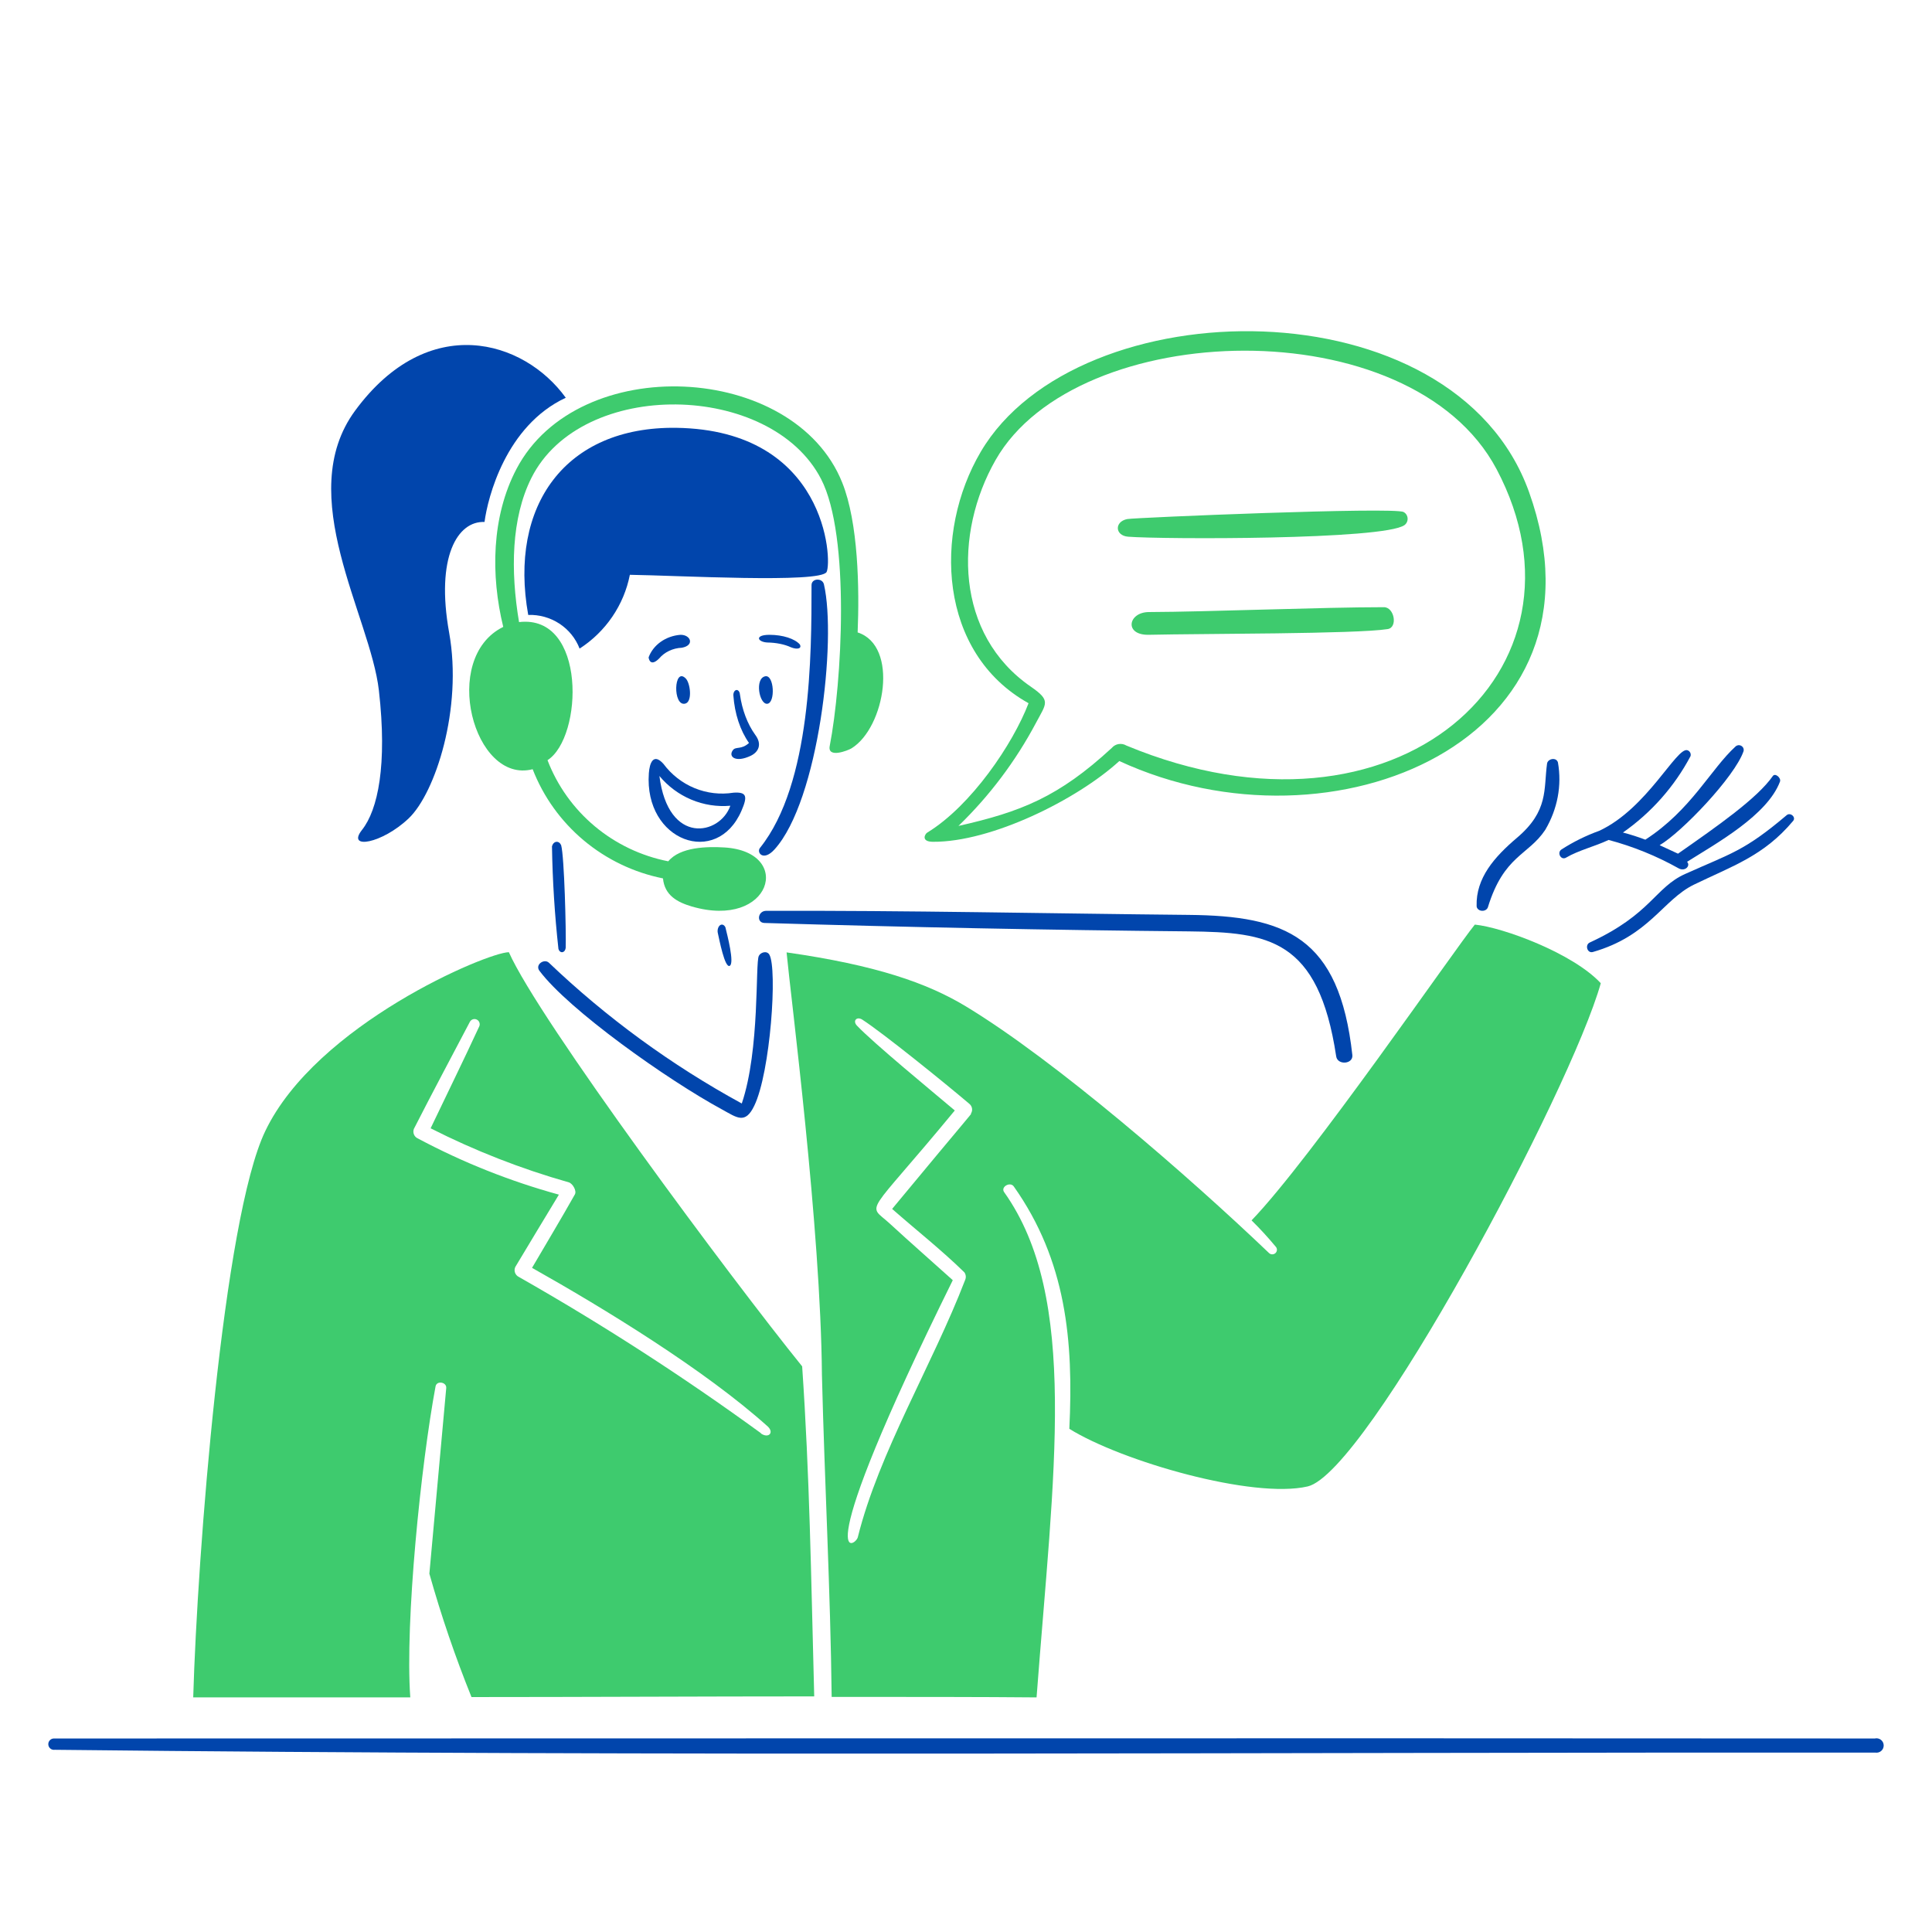 <?xml version="1.0" encoding="UTF-8"?>
<svg xmlns="http://www.w3.org/2000/svg" width="128" height="128" viewBox="0 0 128 128" fill="none">
  <path d="M124.212 115.179C84.176 115.151 44.457 115.179 3.598 115.179C3.545 115.176 3.493 115.184 3.443 115.202C3.394 115.221 3.349 115.25 3.312 115.287C3.274 115.324 3.245 115.368 3.225 115.417C3.206 115.466 3.197 115.519 3.2 115.571C3.202 115.624 3.215 115.676 3.238 115.723C3.262 115.77 3.295 115.812 3.336 115.845C3.376 115.879 3.423 115.904 3.474 115.918C3.525 115.932 3.578 115.936 3.63 115.928C44.285 116.383 84.212 116.083 124.249 116.115C124.318 116.126 124.39 116.121 124.457 116.101C124.525 116.082 124.587 116.047 124.64 116C124.693 115.953 124.734 115.895 124.762 115.83C124.789 115.765 124.802 115.695 124.799 115.625C124.797 115.554 124.778 115.485 124.746 115.423C124.713 115.36 124.667 115.306 124.611 115.263C124.555 115.221 124.49 115.191 124.421 115.176C124.352 115.162 124.281 115.163 124.212 115.179Z" fill="#0145AC"></path>
  <path d="M43.952 50.605C43.287 49.867 43.036 50.551 42.988 51.231C42.665 55.732 47.497 57.488 49.128 53.706C49.531 52.771 49.489 52.458 48.599 52.517C47.727 52.656 46.835 52.552 46.016 52.215C45.198 51.879 44.485 51.322 43.952 50.605ZM48.387 53.382C47.709 55.327 44.276 56.045 43.687 51.41C44.259 52.097 44.984 52.635 45.802 52.978C46.62 53.321 47.506 53.46 48.387 53.382Z" fill="#0145AC"></path>
  <path d="M45.397 46.617C45.898 46.493 45.728 45.229 45.427 44.945C44.636 44.159 44.56 46.825 45.397 46.617Z" fill="#0145AC"></path>
  <path d="M45.079 42.058C44.603 42.095 44.15 42.257 43.775 42.522C43.401 42.787 43.122 43.145 42.973 43.55C42.973 43.617 43.073 44.222 43.67 43.626C43.847 43.416 44.073 43.243 44.333 43.12C44.593 42.997 44.881 42.926 45.175 42.914C46.04 42.757 45.761 42.045 45.079 42.058Z" fill="#0145AC"></path>
  <path d="M49.75 50.066C50.227 49.836 50.522 49.33 50.037 48.685C49.521 47.97 49.166 47.031 49.021 45.999C49.014 45.913 48.984 45.836 48.939 45.783C48.894 45.73 48.837 45.706 48.78 45.716C48.724 45.726 48.672 45.769 48.636 45.835C48.6 45.902 48.583 45.987 48.588 46.073C48.671 47.275 49.038 48.394 49.623 49.224C49.108 49.69 48.753 49.439 48.557 49.697C48.227 50.133 48.736 50.556 49.75 50.066Z" fill="#0145AC"></path>
  <path d="M52.99 42.694C52.822 42.507 52.543 42.347 52.188 42.234C51.833 42.121 51.417 42.06 50.99 42.058C49.977 42.058 50.177 42.529 50.83 42.567C51.42 42.575 51.982 42.688 52.403 42.885C52.816 43.051 53.143 42.975 52.99 42.694Z" fill="#0145AC"></path>
  <path d="M50.832 46.627C51.381 46.58 51.296 44.689 50.7 44.805C49.987 44.95 50.301 46.673 50.832 46.627Z" fill="#0145AC"></path>
  <path d="M35.739 64.317C37.674 66.9 44.182 71.523 47.856 73.516C48.829 74.047 49.372 74.509 49.972 73.259C51.045 71.049 51.517 64.163 50.97 63.244C50.801 62.964 50.387 63.096 50.276 63.329C50.03 63.764 50.358 69.53 49.145 73.11C44.485 70.566 40.19 67.431 36.369 63.785C36.059 63.489 35.431 63.906 35.739 64.317Z" fill="#0145AC"></path>
  <path d="M105.324 62.445C104.989 62.602 105.16 63.179 105.533 63.072C109.259 62.004 110.169 59.625 112.205 58.621C114.789 57.367 116.852 56.712 118.797 54.39C119.012 54.139 118.616 53.8 118.373 54.006C115.546 56.399 114.715 56.521 111.65 57.901C109.638 58.8 109.408 60.562 105.324 62.445Z" fill="#0145AC"></path>
  <path d="M103.755 56.821C104.591 56.33 105.645 56.086 106.575 55.648C108.192 56.078 109.746 56.709 111.201 57.523C111.635 57.771 112.024 57.36 111.773 57.096C113.726 55.867 117.089 54.013 117.928 51.784C118.02 51.537 117.606 51.189 117.454 51.414C116.421 52.896 113.783 54.734 111.172 56.558L109.956 55.996C111.424 55.137 114.925 51.47 115.513 49.774C115.532 49.708 115.529 49.637 115.504 49.573C115.479 49.509 115.433 49.455 115.373 49.419C115.314 49.382 115.244 49.366 115.174 49.372C115.105 49.379 115.039 49.407 114.988 49.453C113.337 50.956 112.052 53.66 109.008 55.631C108.522 55.447 108.027 55.288 107.524 55.157C109.402 53.843 110.936 52.11 112 50.1C112.025 50.021 112.018 49.936 111.98 49.862C111.942 49.788 111.876 49.731 111.796 49.705C111.08 49.468 109.126 53.573 105.952 55.044C105.073 55.361 104.234 55.776 103.451 56.28C103.132 56.492 103.42 57.02 103.755 56.821Z" fill="#0145AC"></path>
  <path d="M98.577 60.108C99.634 56.671 101.244 56.684 102.377 54.98C103.192 53.597 103.486 52.038 103.217 50.512C103.11 50.149 102.551 50.261 102.497 50.585C102.263 52.288 102.617 53.718 100.497 55.511C99.016 56.769 97.775 58.169 97.83 60.03C97.831 60.107 97.866 60.18 97.927 60.237C97.988 60.295 98.072 60.331 98.163 60.341C98.254 60.35 98.346 60.332 98.422 60.289C98.498 60.246 98.553 60.182 98.577 60.108Z" fill="#0145AC"></path>
  <path d="M50.645 61.149C60.073 61.432 69.631 61.62 78.771 61.706C84.003 61.767 87.353 62.177 88.526 69.988C88.616 70.585 89.654 70.512 89.597 69.905C88.734 62.046 85.159 60.675 78.748 60.614C69.506 60.525 60.062 60.313 50.73 60.346C50.2 60.374 50.11 61.135 50.645 61.149Z" fill="#0145AC"></path>
  <path d="M47.55 61.78C47.657 62.255 48.019 64.157 48.346 63.989C48.674 63.821 48.184 61.949 48.061 61.439C48.023 61.358 47.968 61.299 47.904 61.272C47.841 61.246 47.773 61.253 47.713 61.294C47.653 61.334 47.604 61.404 47.574 61.493C47.544 61.581 47.535 61.683 47.55 61.78Z" fill="#0145AC"></path>
  <path d="M34.996 40.74C35.729 40.716 36.452 40.918 37.062 41.318C37.673 41.718 38.141 42.297 38.4 42.971C39.259 42.416 39.996 41.698 40.568 40.858C41.14 40.018 41.535 39.075 41.73 38.082C44.806 38.123 54.386 38.658 54.766 37.892C55.145 37.126 54.766 28.489 44.804 28.344C37.443 28.247 33.697 33.51 34.996 40.74Z" fill="#0145AC"></path>
  <path d="M23.985 54.982C22.929 56.314 25.317 55.897 27.08 54.216C28.843 52.536 30.66 46.946 29.758 41.922C28.855 36.897 30.314 34.504 32.101 34.582C32.313 32.968 33.512 28.204 37.484 26.352C34.706 22.509 28.377 20.617 23.528 27.206C19.411 32.805 24.541 40.813 25.103 45.748C25.665 50.684 25.038 53.652 23.985 54.982Z" fill="#0145AC"></path>
  <path d="M37.479 62.795C37.513 61.714 37.389 56.745 37.178 55.998C37.146 55.923 37.099 55.862 37.042 55.822C36.985 55.783 36.92 55.766 36.856 55.773C36.792 55.781 36.731 55.813 36.68 55.866C36.629 55.919 36.591 55.99 36.57 56.071C36.607 58.347 36.75 60.617 36.998 62.869C37.017 62.939 37.054 62.998 37.101 63.037C37.149 63.076 37.205 63.092 37.261 63.084C37.316 63.075 37.368 63.042 37.408 62.99C37.447 62.937 37.472 62.869 37.479 62.795Z" fill="#0145AC"></path>
  <path d="M53.766 38.767C53.766 43.332 53.766 51.913 50.354 56.172C50.102 56.479 50.568 57.1 51.314 56.276C54.243 53.045 55.437 42.39 54.59 38.726C54.5 38.274 53.766 38.297 53.766 38.767Z" fill="#0145AC"></path>
  <path d="M61.804 55.771C65.668 55.8 71.35 52.987 74.158 50.421C88.363 56.99 107.152 48.946 101.305 32.605C96.332 18.688 71.389 19.033 64.977 29.933C61.827 35.284 62.17 43.259 68.144 46.59C67.111 49.291 64.343 53.382 61.446 55.153C61.283 55.236 60.989 55.764 61.804 55.771ZM68.633 47.898C69.332 46.584 69.638 46.423 68.302 45.499C63.287 42.05 63.175 35.356 65.965 30.468C71.341 21.048 93.478 20.392 99.15 31.08C106.186 44.352 92.588 56.851 74.629 49.396C74.475 49.303 74.293 49.267 74.114 49.295C73.936 49.324 73.774 49.416 73.658 49.553C70.143 52.798 67.644 53.786 63.5 54.72C65.56 52.726 67.292 50.424 68.633 47.898Z" fill="#3ECB6E"></path>
  <path d="M91.688 40.228C87.572 40.228 80.027 40.536 76.128 40.55C74.728 40.55 74.453 42.101 76.128 42.056C79.626 41.976 89.847 42.009 91.933 41.679C92.619 41.58 92.385 40.228 91.688 40.228Z" fill="#3ECB6E"></path>
  <path d="M74.742 35.558C76.984 35.734 91.657 35.777 93.049 34.791C93.118 34.74 93.174 34.672 93.21 34.594C93.247 34.515 93.263 34.427 93.257 34.34C93.252 34.253 93.224 34.168 93.178 34.095C93.131 34.022 93.067 33.963 92.991 33.923C92.356 33.574 75.165 34.294 74.685 34.389C73.816 34.56 73.867 35.489 74.742 35.558Z" fill="#3ECB6E"></path>
  <path d="M35.29 50.962C35.999 52.79 37.163 54.411 38.672 55.676C40.181 56.94 41.987 57.807 43.924 58.196C44.032 59.329 44.889 59.777 45.821 60.054C51.101 61.601 52.615 56.428 47.993 56.146C46.851 56.078 45.068 56.107 44.274 57.064C42.477 56.711 40.799 55.911 39.4 54.739C38.001 53.567 36.925 52.062 36.274 50.364C38.628 48.857 38.879 40.688 34.388 41.215C33.816 37.816 33.873 34.326 35.204 31.669C38.53 25.019 51.08 25.302 54.399 31.738C56.348 35.516 55.777 45.277 54.971 49.424C54.81 50.262 56.182 49.724 56.419 49.577C58.636 48.206 59.568 42.779 56.821 41.9C56.942 38.995 56.867 34.627 55.798 31.97C52.604 23.999 38.301 23.297 34.221 31.063C32.558 34.225 32.507 38.117 33.341 41.533C29.146 43.598 31.39 51.976 35.29 50.962Z" fill="#3ECB6E"></path>
  <path d="M97.711 61.257C96.348 62.93 86.857 76.769 82.92 80.853C83.481 81.405 84.012 81.984 84.513 82.588C84.569 82.645 84.6 82.721 84.6 82.8C84.599 82.879 84.568 82.955 84.512 83.012C84.456 83.068 84.38 83.101 84.3 83.103C84.22 83.106 84.142 83.077 84.083 83.024C78.778 77.952 69.942 70.274 63.992 66.675C61.423 65.124 58.047 63.946 52.113 63.098C52.39 66.061 54.376 81.316 54.455 91.098C54.63 98.156 55.02 105.388 55.1 112.424C60.343 112.424 65.089 112.424 68.675 112.457C69.806 97.503 71.504 85.975 66.524 78.978C66.281 78.632 66.931 78.263 67.169 78.61C70.642 83.526 71.129 88.832 70.846 94.663C74.325 96.823 83.018 99.323 86.638 98.48C90.564 97.564 104.06 72.254 106.056 65.14C104.204 63.148 99.566 61.441 97.711 61.257ZM59.106 80.094C60.699 81.495 62.376 82.812 63.892 84.296C63.945 84.371 63.977 84.458 63.985 84.549C63.993 84.641 63.976 84.732 63.937 84.815C61.793 90.393 58.23 96.226 56.832 101.844C56.68 102.473 53.36 104.6 63.124 84.815C61.732 83.558 60.323 82.332 58.949 81.065C57.436 79.676 57.276 80.823 63.258 73.571C61.745 72.293 57.869 69.108 56.765 67.941C56.482 67.627 56.765 67.328 57.121 67.548C58.508 68.441 62.682 71.822 64.215 73.126C64.314 73.203 64.379 73.313 64.399 73.435C64.419 73.557 64.392 73.682 64.322 73.785C64.401 73.783 64.487 73.597 59.106 80.094Z" fill="#3ECB6E"></path>
  <path d="M33.714 63.086C32.3 63.086 20.958 67.871 17.577 74.932C14.787 80.724 13.074 103.021 12.801 112.457H27.182C26.826 107.426 27.896 96.993 28.857 91.85C28.935 91.448 29.599 91.565 29.564 91.962L28.447 104.261C29.227 107.035 30.159 109.764 31.238 112.435C38.545 112.435 46.689 112.39 53.944 112.39C53.726 104.088 53.642 97.821 53.145 90.525C48.462 84.733 35.712 67.592 33.714 63.086ZM50.415 94.953C45.266 91.203 39.91 87.746 34.373 84.599C34.256 84.542 34.166 84.442 34.122 84.32C34.078 84.197 34.083 84.063 34.137 83.944C35.096 82.34 36.062 80.747 37.028 79.148C33.789 78.258 30.658 77.012 27.694 75.43C27.574 75.381 27.479 75.286 27.428 75.167C27.377 75.048 27.374 74.914 27.42 74.793C28.642 72.394 29.881 70.08 31.131 67.698C31.172 67.62 31.242 67.562 31.325 67.533C31.408 67.505 31.499 67.509 31.578 67.546C31.658 67.582 31.722 67.647 31.755 67.728C31.789 67.81 31.791 67.901 31.76 67.983C30.711 70.253 29.606 72.495 28.529 74.753C31.46 76.239 34.527 77.439 37.688 78.335C37.944 78.414 38.218 78.894 38.089 79.129C37.168 80.767 36.198 82.372 35.249 83.998C40.076 86.716 46.705 90.768 50.873 94.515C51.297 94.922 50.917 95.314 50.415 94.973V94.953Z" fill="#3ECB6E"></path>
</svg>
